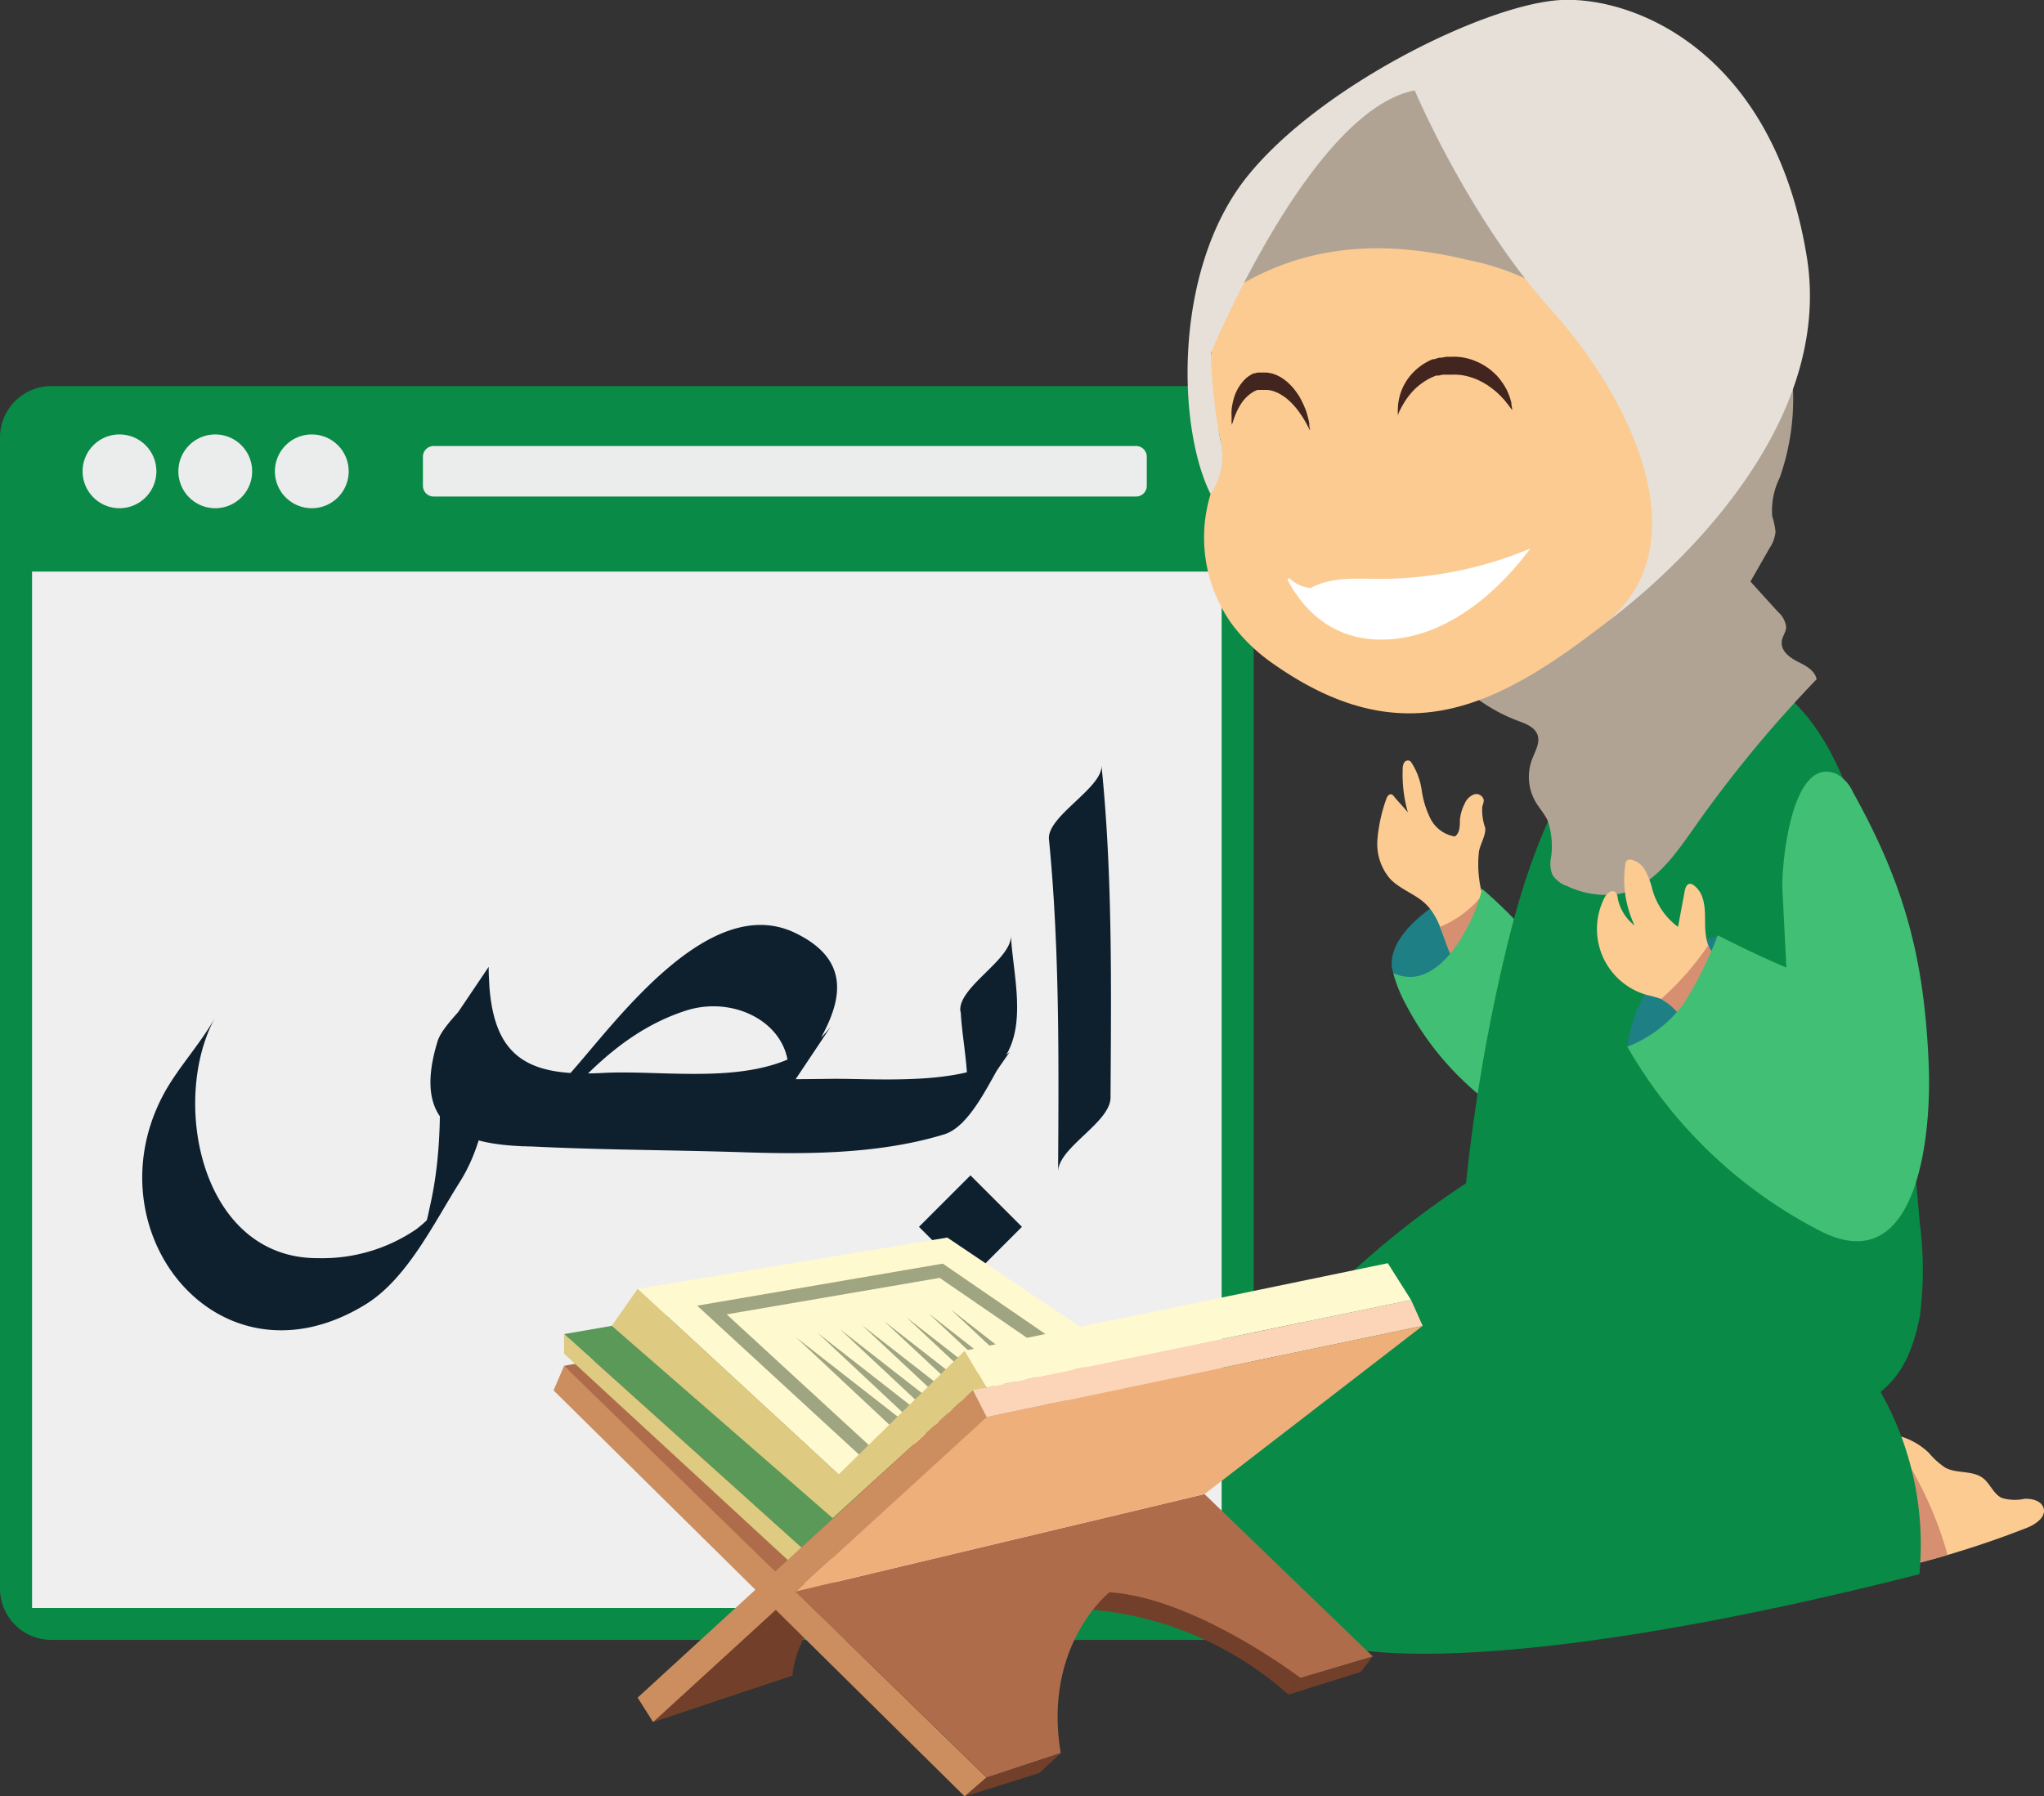 <svg xmlns="http://www.w3.org/2000/svg" xmlns:xlink="http://www.w3.org/1999/xlink" id="Layer_1" data-name="Layer 1" viewBox="0 0 190.57 167.51"><rect x="0" y="0" width="190.57" height="167.51" fill="#333333" stroke="none"/><defs><filter id="luminosity-noclip" width="14.39" height="32766" x="130.78" y="-7372" color-interpolation-filters="sRGB" filterUnits="userSpaceOnUse"><feFlood flood-color="#fff" result="bg"/><feBlend in="SourceGraphic" in2="bg"/></filter><filter id="luminosity-noclip-2" width="28.12" height="32766" x="151.72" y="-7372" color-interpolation-filters="sRGB" filterUnits="userSpaceOnUse"><feFlood flood-color="#fff" result="bg"/><feBlend in="SourceGraphic" in2="bg"/></filter><filter id="luminosity-noclip-3" width="43.46" height="32766" x="115.17" y="-7372" color-interpolation-filters="sRGB" filterUnits="userSpaceOnUse"><feFlood flood-color="#fff" result="bg"/><feBlend in="SourceGraphic" in2="bg"/></filter><filter id="luminosity-noclip-4" width="40.77" height="32766" x="136.62" y="-7372" color-interpolation-filters="sRGB" filterUnits="userSpaceOnUse"><feFlood flood-color="#fff" result="bg"/><feBlend in="SourceGraphic" in2="bg"/></filter><filter id="luminosity-noclip-5" width="30" height="32766" x="135.35" y="-7372" color-interpolation-filters="sRGB" filterUnits="userSpaceOnUse"><feFlood flood-color="#fff" result="bg"/><feBlend in="SourceGraphic" in2="bg"/></filter><filter id="luminosity-noclip-6" width="22.11" height="32766" x="144.42" y="-7372" color-interpolation-filters="sRGB" filterUnits="userSpaceOnUse"><feFlood flood-color="#fff" result="bg"/><feBlend in="SourceGraphic" in2="bg"/></filter><filter id="luminosity-noclip-7" width="7.68" height="32766" x="153.52" y="-7372" color-interpolation-filters="sRGB" filterUnits="userSpaceOnUse"><feFlood flood-color="#fff" result="bg"/><feBlend in="SourceGraphic" in2="bg"/></filter><filter id="luminosity-noclip-8" width="6.98" height="32766" x="166.52" y="-7372" color-interpolation-filters="sRGB" filterUnits="userSpaceOnUse"><feFlood flood-color="#fff" result="bg"/><feBlend in="SourceGraphic" in2="bg"/></filter><filter id="luminosity-noclip-9" width="14.39" height="17.22" x="130.78" y="87.72" color-interpolation-filters="sRGB" filterUnits="userSpaceOnUse"><feFlood flood-color="#fff" result="bg"/><feBlend in="SourceGraphic" in2="bg"/></filter><filter id="luminosity-noclip-10" width="30" height="36.85" x="135.35" y="32.8" color-interpolation-filters="sRGB" filterUnits="userSpaceOnUse"><feFlood flood-color="#fff" result="bg"/><feBlend in="SourceGraphic" in2="bg"/></filter><filter id="luminosity-noclip-11" width="22.11" height="22.61" x="144.42" y="54.24" color-interpolation-filters="sRGB" filterUnits="userSpaceOnUse"><feFlood flood-color="#fff" result="bg"/><feBlend in="SourceGraphic" in2="bg"/></filter><filter id="luminosity-noclip-12" width="7.68" height="31.63" x="153.52" y="20.96" color-interpolation-filters="sRGB" filterUnits="userSpaceOnUse"><feFlood flood-color="#fff" result="bg"/><feBlend in="SourceGraphic" in2="bg"/></filter><filter id="luminosity-noclip-13" width="6.98" height="8.72" x="166.52" y="86.79" color-interpolation-filters="sRGB" filterUnits="userSpaceOnUse"><feFlood flood-color="#fff" result="bg"/><feBlend in="SourceGraphic" in2="bg"/></filter><filter id="luminosity-noclip-14" width="28.12" height="27.97" x="151.72" y="87.78" color-interpolation-filters="sRGB" filterUnits="userSpaceOnUse"><feFlood flood-color="#fff" result="bg"/><feBlend in="SourceGraphic" in2="bg"/></filter><filter id="luminosity-noclip-15" width="43.46" height="35.5" x="115.17" y="110.35" color-interpolation-filters="sRGB" filterUnits="userSpaceOnUse"><feFlood flood-color="#fff" result="bg"/><feBlend in="SourceGraphic" in2="bg"/></filter><filter id="luminosity-noclip-16" width="40.77" height="16.99" x="136.62" y="129.79" color-interpolation-filters="sRGB" filterUnits="userSpaceOnUse"><feFlood flood-color="#fff" result="bg"/><feBlend in="SourceGraphic" in2="bg"/></filter><mask id="mask" width="14.39" height="32766" x="130.78" y="-7372" maskUnits="userSpaceOnUse"/><mask id="mask-2" width="28.12" height="32766" x="151.72" y="-7372" maskUnits="userSpaceOnUse"/><mask id="mask-3" width="43.46" height="32766" x="115.17" y="-7372" maskUnits="userSpaceOnUse"/><mask id="mask-4" width="40.77" height="32766" x="136.62" y="-7372" maskUnits="userSpaceOnUse"/><mask id="mask-5" width="30" height="32766" x="135.35" y="-7372" maskUnits="userSpaceOnUse"/><mask id="mask-6" width="22.11" height="32766" x="144.42" y="-7372" maskUnits="userSpaceOnUse"/><mask id="mask-7" width="7.68" height="32766" x="153.52" y="-7372" maskUnits="userSpaceOnUse"/><mask id="mask-8" width="6.98" height="32766" x="166.52" y="-7372" maskUnits="userSpaceOnUse"/><mask id="mask-9" width="14.39" height="17.22" x="130.78" y="87.72" maskUnits="userSpaceOnUse"><g style="filter:url(#luminosity-noclip-9)"><g id="_Group_" data-name="&lt;Group&gt;" style="mask:url(#mask)"><path id="_Path_" d="m130.78 93 .31.62a27.51 27.51 0 0 0 11 11.28l3.11-14.4c-.69-1-1.42-1.91-2.19-2.82-2.46 1.88-6.11 7.73-12.23 5.32Z" data-name="&lt;Path&gt;" style="fill:url(#linear-gradient);mix-blend-mode:multiply"/></g></g></mask><mask id="mask-10" width="30" height="36.85" x="135.35" y="32.8" maskUnits="userSpaceOnUse"><g style="filter:url(#luminosity-noclip-10)"><g id="_Group_2" data-name="&lt;Group&gt;" style="mask:url(#mask-5)"><path id="_Path_2" d="M156.19 66a23.42 23.42 0 0 0 2.26-5c.63-1.74 1.52-3.71 2.15-5.44a81.3 81.3 0 0 0-5.21 6.79 17.3 17.3 0 0 1-3 3.87 7.24 7.24 0 0 1-6.49 1.42c-.07-1.61 1-3 2.17-4.17 1.54-1.53 3.26-2.85 4.93-4.24 4.24-3.52 8.2-7.59 10.49-12.6a18.57 18.57 0 0 0 .9-13.87L135.35 63a15.77 15.77 0 0 0 6.16 4.21 3.14 3.14 0 0 1 1.74 1.12c2.95.48 5.89 1.88 8.74 1a7.88 7.88 0 0 0 4.2-3.33Z" data-name="&lt;Path&gt;" style="fill:url(#linear-gradient-5);mix-blend-mode:multiply"/></g></g></mask><mask id="mask-11" width="22.11" height="22.61" x="144.42" y="54.24" maskUnits="userSpaceOnUse"><g style="filter:url(#luminosity-noclip-11)"><g id="_Group_3" data-name="&lt;Group&gt;" style="mask:url(#mask-6)"><path id="_Path_3" d="M158.79 66.9a23.13 23.13 0 0 1-3.42 4.43 8.83 8.83 0 0 1-3 2.43c-2.5 1-5.28-.38-8-.53l3.63 2.26a6.81 6.81 0 0 0 3.35 1.36 5.89 5.89 0 0 0 3.86-1.85c4.62-4.21 7.12-10.29 10.93-15.2a9 9 0 0 0 .39-1.26 2.14 2.14 0 0 0-.74-1.42l-2.59-2.85c-2.6 3.67-2.26 8.65-4.41 12.63Z" data-name="&lt;Path&gt;" style="fill:url(#linear-gradient-6);mix-blend-mode:multiply"/></g></g></mask><mask id="mask-12" width="7.68" height="31.63" x="153.52" y="20.96" maskUnits="userSpaceOnUse"><g style="filter:url(#luminosity-noclip-12)"><g id="_Group_4" data-name="&lt;Group&gt;" style="mask:url(#mask-7)"><path id="_Path_4" d="M153.84 46a14.28 14.28 0 0 1-.32 6.54c3.88-4.71 9.48-11.78 7.14-31.54a41.65 41.65 0 0 1-6.82 25Z" data-name="&lt;Path&gt;" style="fill:url(#linear-gradient-7);mix-blend-mode:multiply"/></g></g></mask><mask id="mask-13" width="6.98" height="8.72" x="166.52" y="86.79" maskUnits="userSpaceOnUse"><g style="filter:url(#luminosity-noclip-13)"><g id="_Group_5" data-name="&lt;Group&gt;" style="mask:url(#mask-8)"><path id="_Path_5" d="M166.52 90.23a23.59 23.59 0 0 1 7 5.28s-1-4.9-4.43-5.28c0 0 1.27-2.6 3.27-3-.01.02-2.17-2.17-5.84 3Z" data-name="&lt;Path&gt;" style="fill:url(#linear-gradient-8);mix-blend-mode:multiply"/></g></g></mask><mask id="mask-14" width="28.12" height="27.97" x="151.72" y="87.78" maskUnits="userSpaceOnUse"><g style="filter:url(#luminosity-noclip-14)"><g id="_Group_6" data-name="&lt;Group&gt;" style="mask:url(#mask-2)"><path id="_Path_6" d="M179.81 99.5c0-1.14-.13-2.27-.25-3.4a53.16 53.16 0 0 1-.59 6.65 9.67 9.67 0 0 1-2.88 6 2.73 2.73 0 0 1-2.86.67 3.39 3.39 0 0 1-1.32-1.74l-2.21-4.84a8.89 8.89 0 0 0-2.9-4.08 15.82 15.82 0 0 1-.05 9.59c-2.09-1.18-4.31-2.51-5.25-4.72-.78-1.82-.52-3.89-.43-5.87a32.16 32.16 0 0 0-1.14-10 33.47 33.47 0 0 1-2.93 5.79 11.72 11.72 0 0 1-5.28 4.05 43.73 43.73 0 0 0 18 17.19c9.18 4.71 10.28-9.22 10.09-15.29Z" data-name="&lt;Path&gt;" style="fill:url(#linear-gradient-2);mix-blend-mode:multiply"/></g></g></mask><mask id="mask-15" width="43.46" height="35.5" x="115.17" y="110.35" maskUnits="userSpaceOnUse"><g style="filter:url(#luminosity-noclip-15)"><g id="_Group_7" data-name="&lt;Group&gt;" style="mask:url(#mask-3)"><path id="_Path_7" d="M116.43 141.56a17.74 17.74 0 0 1 6.7-12.17c5.05-3.64 10.37-9.1 16.5-10.73 4.47-1.19 9.08-2.4 13.68-1.81a35.91 35.91 0 0 1 5.32 1.23 14 14 0 0 0-11.23-4.47 27.85 27.85 0 0 1-4.74.35c-2.34-.23-4.9-1.51-5.93-3.62a82.14 82.14 0 0 0-14 11.58c-4 4.37-7.11 9.87-7.49 15.8a17.66 17.66 0 0 0 1.44 8.13 13.66 13.66 0 0 1-.25-4.29Z" data-name="&lt;Path&gt;" style="fill:url(#linear-gradient-3);mix-blend-mode:multiply"/></g></g></mask><mask id="mask-16" width="40.77" height="16.99" x="136.62" y="129.79" maskUnits="userSpaceOnUse"><g style="filter:url(#luminosity-noclip-16)"><g id="_Group_8" data-name="&lt;Group&gt;" style="mask:url(#mask-4)"><path id="_Path_8" d="M136.62 144.85a16.37 16.37 0 0 0 10.27-.18c2.9-1 5.45-2.88 8.37-3.83a9.37 9.37 0 0 1-4.95 5.89 8.07 8.07 0 0 0 6.13-1.93c1.28-1.12 2.17-2.62 3.4-3.78a16 16 0 0 1 2.62-1.9 75.83 75.83 0 0 1 9.59-5 6.26 6.26 0 0 1 3.34-.73 4.62 4.62 0 0 1 2 .9 28 28 0 0 0-2.06-4.5c-5.33 5.21-31.64 13.8-38.71 15.06Z" data-name="&lt;Path&gt;" style="fill:url(#linear-gradient-4);mix-blend-mode:multiply"/></g></g></mask><linearGradient id="linear-gradient" x1="136.72" x2="142.1" y1="90.45" y2="97.73" gradientUnits="userSpaceOnUse"><stop offset="0" stop-color="#fff"/><stop offset="1"/></linearGradient><linearGradient id="linear-gradient-2" x1="170.02" x2="162.68" y1="92.1" y2="110.09" gradientUnits="userSpaceOnUse"><stop offset="0"/><stop offset="1" stop-color="#fff"/></linearGradient><linearGradient xlink:href="#linear-gradient" id="linear-gradient-3" x1="146.97" x2="129.53" y1="112.43" y2="133.25"/><linearGradient xlink:href="#linear-gradient" id="linear-gradient-4" x1="170.56" x2="130.9" y1="132.16" y2="153.82"/><linearGradient xlink:href="#linear-gradient" id="linear-gradient-5" x1="-156.01" x2="-133.86" y1="-59.22" y2="-47.83" gradientTransform="rotate(-18.2 322.046 -938.493)"/><linearGradient xlink:href="#linear-gradient" id="linear-gradient-6" x1="-163.72" x2="-133.58" y1="-36.23" y2="-55.03" gradientTransform="rotate(-18.2 322.046 -938.493)"/><linearGradient xlink:href="#linear-gradient" id="linear-gradient-7" x1="-149.5" x2="-127.79" y1="-60.97" y2="-90.06" gradientTransform="rotate(-18.2 322.046 -938.493)"/><linearGradient xlink:href="#linear-gradient" id="linear-gradient-8" x1="170.02" x2="170.02" y1="93.19" y2="82.92"/><linearGradient id="linear-gradient-9" x1="170.02" x2="170.02" y1="93.19" y2="82.92" gradientUnits="userSpaceOnUse"><stop offset="0" stop-color="#208389"/><stop offset="1" stop-color="#208389"/></linearGradient><linearGradient xlink:href="#linear-gradient-9" id="linear-gradient-10" x1="170.02" x2="162.68" y1="92.1" y2="110.09"/><linearGradient xlink:href="#linear-gradient-9" id="linear-gradient-11" x1="146.97" x2="129.53" y1="112.43" y2="133.25"/><linearGradient xlink:href="#linear-gradient-9" id="linear-gradient-12" x1="170.56" x2="130.9" y1="132.16" y2="153.82"/><style>.cls-25{fill:#098a46}.cls-27{fill:#ebecec}.cls-29{fill:#fccb91}.cls-30{fill:#d68f70}.cls-31{fill:#1e7f85}.cls-32{fill:#41bf74}.cls-34{fill:#b1a394}.cls-36{fill:#d1c9bd}.cls-38{fill:#42251f}.cls-50{fill:#72402a}.cls-51{fill:#af6c4a}.cls-52{fill:#cc8e5e}.cls-54{fill:#fff9d0}.cls-55{fill:#9fa581}.cls-56{fill:#deca81}</style></defs><path d="M4.8 36h107.29a4.8 4.8 0 0 1 4.8 4.8v107.32a4.8 4.8 0 0 1-4.8 4.8H4.8a4.8 4.8 0 0 1-4.8-4.8V40.84A4.8 4.8 0 0 1 4.8 36Z" class="cls-25"/><path d="M2.99 53.3H113.9v96.64H2.99z" style="fill:#efeff0"/><path d="M40.43 41.59h65.49a1 1 0 0 1 1 1v2.71a1 1 0 0 1-1 1H40.43a1 1 0 0 1-1-1v-2.71a1 1 0 0 1 1-1ZM11.13 40.51a3.44 3.44 0 1 1-3.43 3.44 3.44 3.44 0 0 1 3.43-3.44Zm17.94 0a3.44 3.44 0 1 1-3.44 3.44 3.44 3.44 0 0 1 3.44-3.44Zm-9 0a3.44 3.44 0 1 1-3.44 3.44 3.44 3.44 0 0 1 3.47-3.44Z" class="cls-27"/><path d="m90.48 119.2-4.8-4.8 4.8-4.8 4.8 4.8Zm-.9-24.75c.15 3.05 1.26 7.36.1 10.31l3.52-5.32-.26.38 1.2-1.73c-3.57 3.28-12.28 2.46-16.66 2.51-8 .11-16.18 0-24.19-.43-1.57 2.35-3.14 4.49-4.72 6.84 4.5-5.1 8.62-10.57 15.34-12.76 5.49-1.79 11.64 2.44 8.95 8.36l4.63-6.93c-4.67 6.19-14.64 4-21.31 4.37-7.39.39-10.58-1.66-10.62-9.89l-4.72 7c.27 5.22.4 10.41-.8 15.53a19.09 19.09 0 0 1-1 3.42c2.07-4.74 2.17-3.3-.24-1.48a15.54 15.54 0 0 1-9.12 2.69c-11 .08-13.86-14.78-9.59-22.5-1.36 2.46-3.36 4.58-4.72 7-7.13 12.89 5 28.25 18.72 19.81 3.88-2.39 6.39-7.64 8.76-11.38 3.64-5.76 3-13.7 2.68-20.19.11 2-4.08 5-4.72 7-3.18 10.25 5.45 10 13 9.8s15.36 1 20.19-6.12c3.06-4.51 7.24-10.3.17-13.73-8-3.9-16.7 8.22-20.94 13-.8.9-3.87 6.89-4.72 6.84 7 .39 13.95.37 20.92.6 6.1.2 12.7.13 18.59-1.67 2.53-.77 4.35-5.21 5.66-7.2 2.07-3.15.75-7.83.57-11.36.11 2.23-4.84 4.75-4.72 7Zm8.22-16.18c1 10.18.91 20.74.85 31 0-2.28 4.88-4.58 4.89-6.93.06-10.23.2-20.79-.85-31 .21 2.08-5.12 4.77-4.89 6.93Z" style="fill:#0e202e"/><g id="_Group_9" data-name="&lt;Group&gt;"><path id="_Path_9" d="M175.48 146.56a89 89 0 0 0 13.46-4.08c.83-.32 1.82-1 1.6-1.82-.18-.7-1.06-.94-1.79-.9a4.18 4.18 0 0 1-2.14-.09c-.76-.38-1.06-1.33-1.74-1.85-1-.73-2.4-.39-3.48-.95a7.08 7.08 0 0 1-1.56-1.4 6.46 6.46 0 0 0-6.2-1.56Z" class="cls-29" data-name="&lt;Path&gt;"/><path id="_Path_10" d="m173.64 133.91 1.84 12.65q3.08-.67 6.1-1.57a34.64 34.64 0 0 0-5.51-11.28 6.23 6.23 0 0 0-2.43.2Z" class="cls-30" data-name="&lt;Path&gt;"/><g id="_Group_10" data-name="&lt;Group&gt;"><path id="_Path_11" d="m132.9 92.7-3-2s-1.44-2.91 4.51-6.71l3.78-1.13 1.81 7.55Z" class="cls-31" data-name="&lt;Path&gt;"/><path id="_Path_12" d="M138.49 84.33a10.79 10.79 0 0 1-.61-4.85c.07-.67.69-1.62.59-2.29a5 5 0 0 1-.27-2 1.83 1.83 0 0 0 .14-.58.71.71 0 0 0-.92-.53 1.56 1.56 0 0 0-.85.83 4.15 4.15 0 0 0-.46 1.58c0 .54 0 1.19-.47 1.51a3.11 3.11 0 0 1-2.29-1.7 8.75 8.75 0 0 1-.8-2.62 6.37 6.37 0 0 0-.95-2.56.56.56 0 0 0-.18-.18.42.42 0 0 0-.51.18 1.14 1.14 0 0 0-.13.57 13 13 0 0 0 .48 4.06c-.44-.53-.85-.95-1.29-1.48a.51.51 0 0 0-.27-.21c-.24 0-.39.24-.46.47a14.81 14.81 0 0 0-.82 3.79 5 5 0 0 0 1.16 3.6c.93 1 2.34 1.42 3.33 2.36 1.78 1.7 1.76 4.65 3.43 6.46a8.47 8.47 0 0 0 2.3-2.77 5 5 0 0 0-.15-3.64Z" class="cls-29" data-name="&lt;Path&gt;"/><g id="_Group_11" data-name="&lt;Group&gt;"><path id="_Group_12" d="m134.51 86.32-.26.11c.62 1.49 1 3.16 2.08 4.34a8.47 8.47 0 0 0 2.3-2.77 5 5 0 0 0-.14-3.67c-.11-.29-.2-.59-.28-.88a9.74 9.74 0 0 1-3.7 2.87Z" class="cls-30" data-name="&lt;Group&gt;"/></g><path id="_Path_13" d="M145.18 90.54a42.6 42.6 0 0 0-7-7.66c-.66 3-4 9.89-8.29 7.84a13.56 13.56 0 0 0 1.18 2.94 27.51 27.51 0 0 0 11 11.28Z" class="cls-32" data-name="&lt;Path&gt;"/><g style="mask:url(#mask-9)"><path id="_Path_14" d="m130.78 93 .31.62a27.51 27.51 0 0 0 11 11.28l3.11-14.4c-.69-1-1.42-1.91-2.19-2.82-2.46 1.88-6.11 7.73-12.23 5.32Z" class="cls-32" data-name="&lt;Path&gt;"/></g></g><path id="_Path_15" d="M175.33 129.79a28.88 28.88 0 0 1 3.62 17c-33.84 8.61-51.73 8.37-56.16 6-5.22-2.83-8-9.14-7.6-15.07s3.45-11.43 7.49-15.8a82.14 82.14 0 0 1 14-11.58 168.87 168.87 0 0 1 3.54-20.92c2-8.61 5-17.47 11.46-23.48 2.43-2.26 6.16-2.63 9.44-3.11l4.68 1.36c3.6 2.81 5.4 6.56 6.99 10.81a65.93 65.93 0 0 1 3.08 13.14q2 12.93 3.13 26a33.44 33.44 0 0 1 0 8.56c-.54 2.77-1.43 5.3-3.67 7.09Z" class="cls-25" data-name="&lt;Path&gt;"/><g id="_Group_13" data-name="&lt;Group&gt;"><g id="_Group_14" data-name="&lt;Group&gt;"><path id="_Path_16" d="M135.35 63a15.77 15.77 0 0 0 6.16 4.21c.73.27 1.58.58 1.84 1.32s-.23 1.53-.51 2.28a4.64 4.64 0 0 0 .31 3.93c.35.61.84 1.13 1.14 1.77a7.27 7.27 0 0 1 .29 3.62 2.71 2.71 0 0 0 .16 1.44 2.57 2.57 0 0 0 1.36 1.05 8.39 8.39 0 0 0 4.7.76c3.18-.55 5.27-3.51 7.12-6.15a116.34 116.34 0 0 1 11.45-13.89c-.16-.82-1-1.26-1.76-1.64s-1.56-1-1.49-1.81c0-.49.39-.91.41-1.39a2.14 2.14 0 0 0-.74-1.42l-2.59-2.85 1.8-3.15a3.24 3.24 0 0 0 .54-1.5 7.12 7.12 0 0 0-.31-1.44 6.87 6.87 0 0 1 .69-3.57 22.13 22.13 0 0 0 .35-13.69Z" class="cls-34" data-name="&lt;Path&gt;"/><g id="_Group_15" data-name="&lt;Group&gt;"><g style="mask:url(#mask-10)"><path id="_Path_17" d="M156.19 66a23.42 23.42 0 0 0 2.26-5c.63-1.74 1.52-3.71 2.15-5.44a81.3 81.3 0 0 0-5.21 6.79 17.3 17.3 0 0 1-3 3.87 7.24 7.24 0 0 1-6.49 1.42c-.07-1.61 1-3 2.17-4.17 1.54-1.53 3.26-2.85 4.93-4.24 4.24-3.52 8.2-7.59 10.49-12.6a18.57 18.57 0 0 0 .9-13.87L135.35 63a15.77 15.77 0 0 0 6.16 4.21 3.14 3.14 0 0 1 1.74 1.12c2.95.48 5.89 1.88 8.74 1a7.88 7.88 0 0 0 4.2-3.33Z" class="cls-36" data-name="&lt;Path&gt;"/></g><g style="mask:url(#mask-11)"><path id="_Path_18" d="M158.79 66.9a23.13 23.13 0 0 1-3.42 4.43 8.83 8.83 0 0 1-3 2.43c-2.5 1-5.28-.38-8-.53l3.63 2.26a6.81 6.81 0 0 0 3.35 1.36 5.89 5.89 0 0 0 3.86-1.85c4.62-4.21 7.12-10.29 10.93-15.2a9 9 0 0 0 .39-1.26 2.14 2.14 0 0 0-.74-1.42l-2.59-2.85c-2.6 3.67-2.26 8.65-4.41 12.63Z" class="cls-36" data-name="&lt;Path&gt;"/></g></g></g><g id="_Group_16" data-name="&lt;Group&gt;"><g id="_Group_17" data-name="&lt;Group&gt;"><path id="_Path_19" d="M157.81 48.33c-1.46 3.17-6.06 8.18-8.41 10-10.06 7.74-18.7 12-30.7 3.56a16.53 16.53 0 0 1-3.88-3.74 13.84 13.84 0 0 1-1.72-12.77 12.93 12.93 0 0 0 .74-2.17c.31-1.7-.39-3.4-.76-5.08a18 18 0 0 1 1.68-11.34 53.67 53.67 0 0 1 6.41-9.73c2.25-2.93 6.29-3.86 9.88-4.75 5-1.25 10.59-1.3 15 1.3a20.56 20.56 0 0 1 3.95 3.07c5.24 5.09 9 11.88 9.59 19.16.1 1.27.74 3.05.92 4.32.49 3.54-1.63 4.76-2.7 8.17Z" class="cls-29" data-name="&lt;Path&gt;"/><path id="_Path_20" d="M130.33 38.76v-.18a3.14 3.14 0 0 1 0-.5 4.15 4.15 0 0 1 .09-.79 4.92 4.92 0 0 1 .3-1 5.15 5.15 0 0 1 1.66-2.11 4.44 4.44 0 0 1 .65-.42c.12-.06.23-.13.35-.18l.18-.08h.14l.33-.1.17-.05h.22l.43-.08h.41a5.21 5.21 0 0 1 1.62.17 4.66 4.66 0 0 1 .75.26 4.55 4.55 0 0 1 .68.34 5.66 5.66 0 0 1 .61.41c.19.15.36.31.52.46s.3.33.43.49l.35.49.27.48c.08.16.13.31.19.45a5 5 0 0 1 .23.75c0 .21.05.39.07.5v.17l-.39-.53c-.14-.16-.28-.36-.47-.56a9 9 0 0 0-.65-.64l-.4-.32-.44-.31-.48-.28c-.18-.07-.33-.18-.52-.24a5.84 5.84 0 0 0-1.12-.34 4.9 4.9 0 0 0-1.18-.08H134.48l-.34.08H133.93c-.09 0-.18.07-.27.1a4.83 4.83 0 0 0-.52.25 5.72 5.72 0 0 0-1.64 1.36 7 7 0 0 0-.54.74c-.14.23-.27.45-.36.63s-.17.33-.21.44Z" class="cls-38" data-name="&lt;Path&gt;"/><path id="_Path_21" d="M114.83 39.6v-.17a4.4 4.4 0 0 1 0-.49 5.46 5.46 0 0 1 0-.76 5.72 5.72 0 0 1 .18-.94 4.13 4.13 0 0 1 1.08-1.89 2.44 2.44 0 0 1 .44-.34 2.24 2.24 0 0 1 .24-.14l.12-.06h.11l.23-.07H118.08a3.13 3.13 0 0 1 .56.1 3.62 3.62 0 0 1 .55.22 3.27 3.27 0 0 1 .52.32 3.72 3.72 0 0 1 .48.4 5.34 5.34 0 0 1 .43.46c.13.16.25.33.37.5s.22.35.31.52l.25.51.2.49c.06.16.1.32.14.46a7.16 7.16 0 0 1 .18.75c0 .21 0 .38.06.49v.17l-.29-.56c-.1-.17-.2-.37-.34-.59s-.3-.45-.47-.69l-.28-.35-.31-.34-.34-.32c-.12-.09-.23-.21-.36-.28a3.92 3.92 0 0 0-.78-.44 2.62 2.62 0 0 0-.81-.2h-.9a1.4 1.4 0 0 0-.18.07 2.4 2.4 0 0 0-.35.19 3.59 3.59 0 0 0-1.09 1.16 5.86 5.86 0 0 0-.35.66c-.09.21-.17.41-.23.58s-.11.31-.13.41Z" class="cls-38" data-name="&lt;Path&gt;"/><path id="_Path_22" d="M142.68 51.15a36.77 36.77 0 0 1-14 2.83c-2.27 0-4.48-.23-6.48.85a3.34 3.34 0 0 1-2-.92c-.09.06-.19.13-.13.22 2.16 4 5.64 6 10.28 5.41 5.09-.67 9.39-4.44 12.33-8.39Z" data-name="&lt;Path&gt;" style="fill:#fff"/></g><path id="_Path_23" d="M146.21 28.36a23 23 0 0 0-9.32-4.11c-8.23-2-16-1.5-23.1 3.52a43 43 0 0 1 8-13.45 24.89 24.89 0 0 1 13.53-7.9Z" class="cls-34" data-name="&lt;Path&gt;"/><path id="_Path_24" d="M112.9 32.91s9.32-22.63 19-24.48c0 0 5 11.88 12.73 20.47s14.1 22.37 4.72 29.44c0 0 22.2-15.4 19.1-34.42S152.48-.32 145.58 0 123 8 116.21 16.55s-6.49 23.2-3.35 29.51a6.17 6.17 0 0 0 .93-5 46 46 0 0 1-.89-8.15Z" data-name="&lt;Path&gt;" style="fill:#e6e0d8"/><g style="mask:url(#mask-12)"><path id="_Path_25" d="M153.84 46a14.28 14.28 0 0 1-.32 6.54c3.88-4.71 9.48-11.78 7.14-31.54a41.65 41.65 0 0 1-6.82 25Z" class="cls-34" data-name="&lt;Path&gt;"/></g></g></g><path id="_Path_26" d="M151.72 97.6s.73-8.17 8.41-10.35l2.41 7.31-7.54 3.59Z" class="cls-31" data-name="&lt;Path&gt;"/><path id="_Path_27" d="M160.12 89.29c-1-.67-1.15-2.09-1.15-3.3s0-2.61-1-3.4a.6.6 0 0 0-.4-.18c-.31 0-.44.39-.5.69l-.62 3.33a6.46 6.46 0 0 1-2.45-3.72 7.5 7.5 0 0 0-.61-1.54 2 2 0 0 0-1.27-1 .5.5 0 0 0-.5.13.57.57 0 0 0-.08.25 10 10 0 0 0 .86 5.75 4.28 4.28 0 0 1-1.57-2.52.9.9 0 0 0-.24-.6c-.35-.27-.81.15-1 .54a6.39 6.39 0 0 0 4 9.07 11.21 11.21 0 0 1 1.31.37 6 6 0 0 1 2.64 3Z" class="cls-29" data-name="&lt;Path&gt;"/><path id="_Path_28" d="M159.26 88.15a26.34 26.34 0 0 1-4.39 5 6.14 6.14 0 0 1 2.58 2.94l2.67-6.85a2.25 2.25 0 0 1-.86-1.09Z" class="cls-30" data-name="&lt;Path&gt;"/><path id="_Path_29" d="M151.72 97.6a43.73 43.73 0 0 0 18 17.19c9.2 4.7 10.34-9.23 10.11-15.3-.39-10-2.2-16.87-7.06-25.6a3.62 3.62 0 0 0-1.52-1.71c-4.32-1.89-5.17 8.83-5.07 10.74l.37 7.3c-2.17-.91-4.29-1.94-6.4-3a35.22 35.22 0 0 1-3.13 6.3 11.72 11.72 0 0 1-5.3 4.08Z" class="cls-32" data-name="&lt;Path&gt;"/><g style="mask:url(#mask-13)"><path id="_Path_30" d="M166.52 90.23a23.59 23.59 0 0 1 7 5.28s-1-4.9-4.43-5.28c0 0 1.27-2.6 3.27-3-.01.02-2.17-2.17-5.84 3Z" data-name="&lt;Path&gt;" style="fill:url(#linear-gradient-9)"/></g><g style="mask:url(#mask-14)"><path id="_Path_31" d="M179.81 99.5c0-1.14-.13-2.27-.25-3.4a53.16 53.16 0 0 1-.59 6.65 9.67 9.67 0 0 1-2.88 6 2.73 2.73 0 0 1-2.86.67 3.39 3.39 0 0 1-1.32-1.74l-2.21-4.84a8.89 8.89 0 0 0-2.9-4.08 15.82 15.82 0 0 1-.05 9.59c-2.09-1.18-4.31-2.51-5.25-4.72-.78-1.82-.52-3.89-.43-5.87a32.16 32.16 0 0 0-1.14-10 33.47 33.47 0 0 1-2.93 5.79 11.72 11.72 0 0 1-5.28 4.05 43.73 43.73 0 0 0 18 17.19c9.18 4.71 10.28-9.22 10.09-15.29Z" data-name="&lt;Path&gt;" style="fill:url(#linear-gradient-10)"/></g><g id="_Group_18" data-name="&lt;Group&gt;"><g style="mask:url(#mask-15)"><path id="_Path_32" d="M116.43 141.56a17.74 17.74 0 0 1 6.7-12.17c5.05-3.64 10.37-9.1 16.5-10.73 4.47-1.19 9.08-2.4 13.68-1.81a35.91 35.91 0 0 1 5.32 1.23 14 14 0 0 0-11.23-4.47 27.85 27.85 0 0 1-4.74.35c-2.34-.23-4.9-1.51-5.93-3.62a82.14 82.14 0 0 0-14 11.58c-4 4.37-7.11 9.87-7.49 15.8a17.66 17.66 0 0 0 1.44 8.13 13.66 13.66 0 0 1-.25-4.29Z" data-name="&lt;Path&gt;" style="fill:url(#linear-gradient-11)"/></g><g style="mask:url(#mask-16)"><path id="_Path_33" d="M136.62 144.85a16.37 16.37 0 0 0 10.27-.18c2.9-1 5.45-2.88 8.37-3.83a9.37 9.37 0 0 1-4.95 5.89 8.07 8.07 0 0 0 6.13-1.93c1.28-1.12 2.17-2.62 3.4-3.78a16 16 0 0 1 2.62-1.9 75.83 75.83 0 0 1 9.59-5 6.26 6.26 0 0 1 3.34-.73 4.62 4.62 0 0 1 2 .9 28 28 0 0 0-2.06-4.5c-5.33 5.21-31.64 13.8-38.71 15.06Z" data-name="&lt;Path&gt;" style="fill:url(#linear-gradient-12)"/></g></g></g><g id="_Group_19" data-name="&lt;Group&gt;"><path id="_Path_34" d="m60.89 160.58 13-4.34s.11-4.84 5.85-8.81l-6.75.35Z" class="cls-50" data-name="&lt;Path&gt;"/><path id="_Path_35" d="m52.59 127.36 33.62-6.14 14.77 11.48-29.19 15.75-19.2-21.09z" class="cls-51" data-name="&lt;Path&gt;"/><path id="_Path_36" d="m52.59 127.36 39.39 38.39-2.04 1.76-38.33-37.86.98-2.29z" class="cls-52" data-name="&lt;Path&gt;"/><path id="_Path_37" d="m121.23 156.47-1.12 1.53a31.68 31.68 0 0 0-20-8l3.28-4.05 10.61 3.49Z" class="cls-50" data-name="&lt;Path&gt;"/><path id="_Path_38" d="m112.3 139.32 15.7 15.15-6.74 2s-9.75-7.45-17.82-8c0 0-6.23 4.92-4.55 15L92 165.75l-17.81-17.34Z" class="cls-51" data-name="&lt;Path&gt;"/><path id="_Path_39" d="m98.87 163.5-1.97 1.83-6.96 2.18 2.04-1.76 6.89-2.25z" class="cls-50" data-name="&lt;Path&gt;"/><path id="_Path_40" d="m120.11 158.02 6.75-2.11 1.11-1.44-6.74 2-1.12 1.55z" class="cls-50" data-name="&lt;Path&gt;"/><path id="_Path_41" d="m80.16 139.32-5.44 4.98-22.13-19.9 9.71-1.68 17.86 16.6z" data-name="&lt;Path&gt;" style="fill:#5a9958"/><path id="_Path_42" d="m59.45 120.18 28.87-4.78 16.77 11.28-26.9 10.81-18.74-17.31z" class="cls-54" data-name="&lt;Path&gt;"/><g id="_Group_20" data-name="&lt;Group&gt;"><g id="_Group_21" data-name="&lt;Group&gt;"><path id="_Path_43" d="M81.84 137.25 65 121.75l22.9-3.92 13.54 9.29-.72 1.04-13.11-9-19.86 3.4 14.95 13.75-.86.94z" class="cls-55" data-name="&lt;Path&gt;"/></g><g id="_Group_22" data-name="&lt;Group&gt;"><path id="_Path_44" d="m74.19 124.68 11.17 8.72-.83.96-10.34-9.68z" class="cls-55" data-name="&lt;Path&gt;"/></g><g id="_Group_23" data-name="&lt;Group&gt;"><path id="_Path_45" d="m76.25 124.31 11.17 8.72-.83.96-10.34-9.68z" class="cls-55" data-name="&lt;Path&gt;"/></g><g id="_Group_24" data-name="&lt;Group&gt;"><path id="_Path_46" d="m78.31 123.94 11.17 8.72-.83.96-10.34-9.68z" class="cls-55" data-name="&lt;Path&gt;"/></g><g id="_Group_25" data-name="&lt;Group&gt;"><path id="_Path_47" d="m80.37 123.57 11.17 8.71-.82.97-10.35-9.68z" class="cls-55" data-name="&lt;Path&gt;"/></g><g id="_Group_26" data-name="&lt;Group&gt;"><path id="_Path_48" d="m82.43 123.2 11.17 8.71-.82.96-10.35-9.67z" class="cls-55" data-name="&lt;Path&gt;"/></g><g id="_Group_27" data-name="&lt;Group&gt;"><path id="_Path_49" d="m84.5 122.83 11.16 8.71-.82.96-10.34-9.67z" class="cls-55" data-name="&lt;Path&gt;"/></g><g id="_Group_28" data-name="&lt;Group&gt;"><path id="_Path_50" d="m86.56 122.46 11.16 8.71-.82.96-10.34-9.67z" class="cls-55" data-name="&lt;Path&gt;"/></g><g id="_Group_29" data-name="&lt;Group&gt;"><path id="_Path_51" d="m88.62 122.08 11.16 8.72-.82.96-10.34-9.68z" class="cls-55" data-name="&lt;Path&gt;"/></g></g><path id="_Path_52" d="m57.04 123.63 20.59 17.93 13.08-11.91 1.27-.27-2.04-3.43-11.75 11.54-18.74-17.31-2.41 3.45z" class="cls-56" data-name="&lt;Path&gt;"/><path id="_Path_53" d="m90.71 129.65 40.85-8.43 1.08 2.41-40.66 8.51-1.27-2.49z" data-name="&lt;Path&gt;" style="fill:#fcd5b9"/><path id="_Path_54" d="m91.98 129.38 39.58-8.16-2.17-3.43-39.45 8.16 2.04 3.43z" class="cls-54" data-name="&lt;Path&gt;"/><path id="_Path_55" d="M90.71 129.65 59.45 158.3l1.44 2.28 31.09-28.44-1.27-2.49z" class="cls-52" data-name="&lt;Path&gt;"/><path id="_Path_56" d="m91.98 132.14-17.79 16.27 38.11-9.09 20.34-15.69-40.66 8.51z" data-name="&lt;Path&gt;" style="fill:#efaf7b"/><path id="_Path_57" d="M52.59 124.4v1.83l20.86 19.24 1.27-1.17-22.13-19.9z" class="cls-56" data-name="&lt;Path&gt;"/></g></svg>